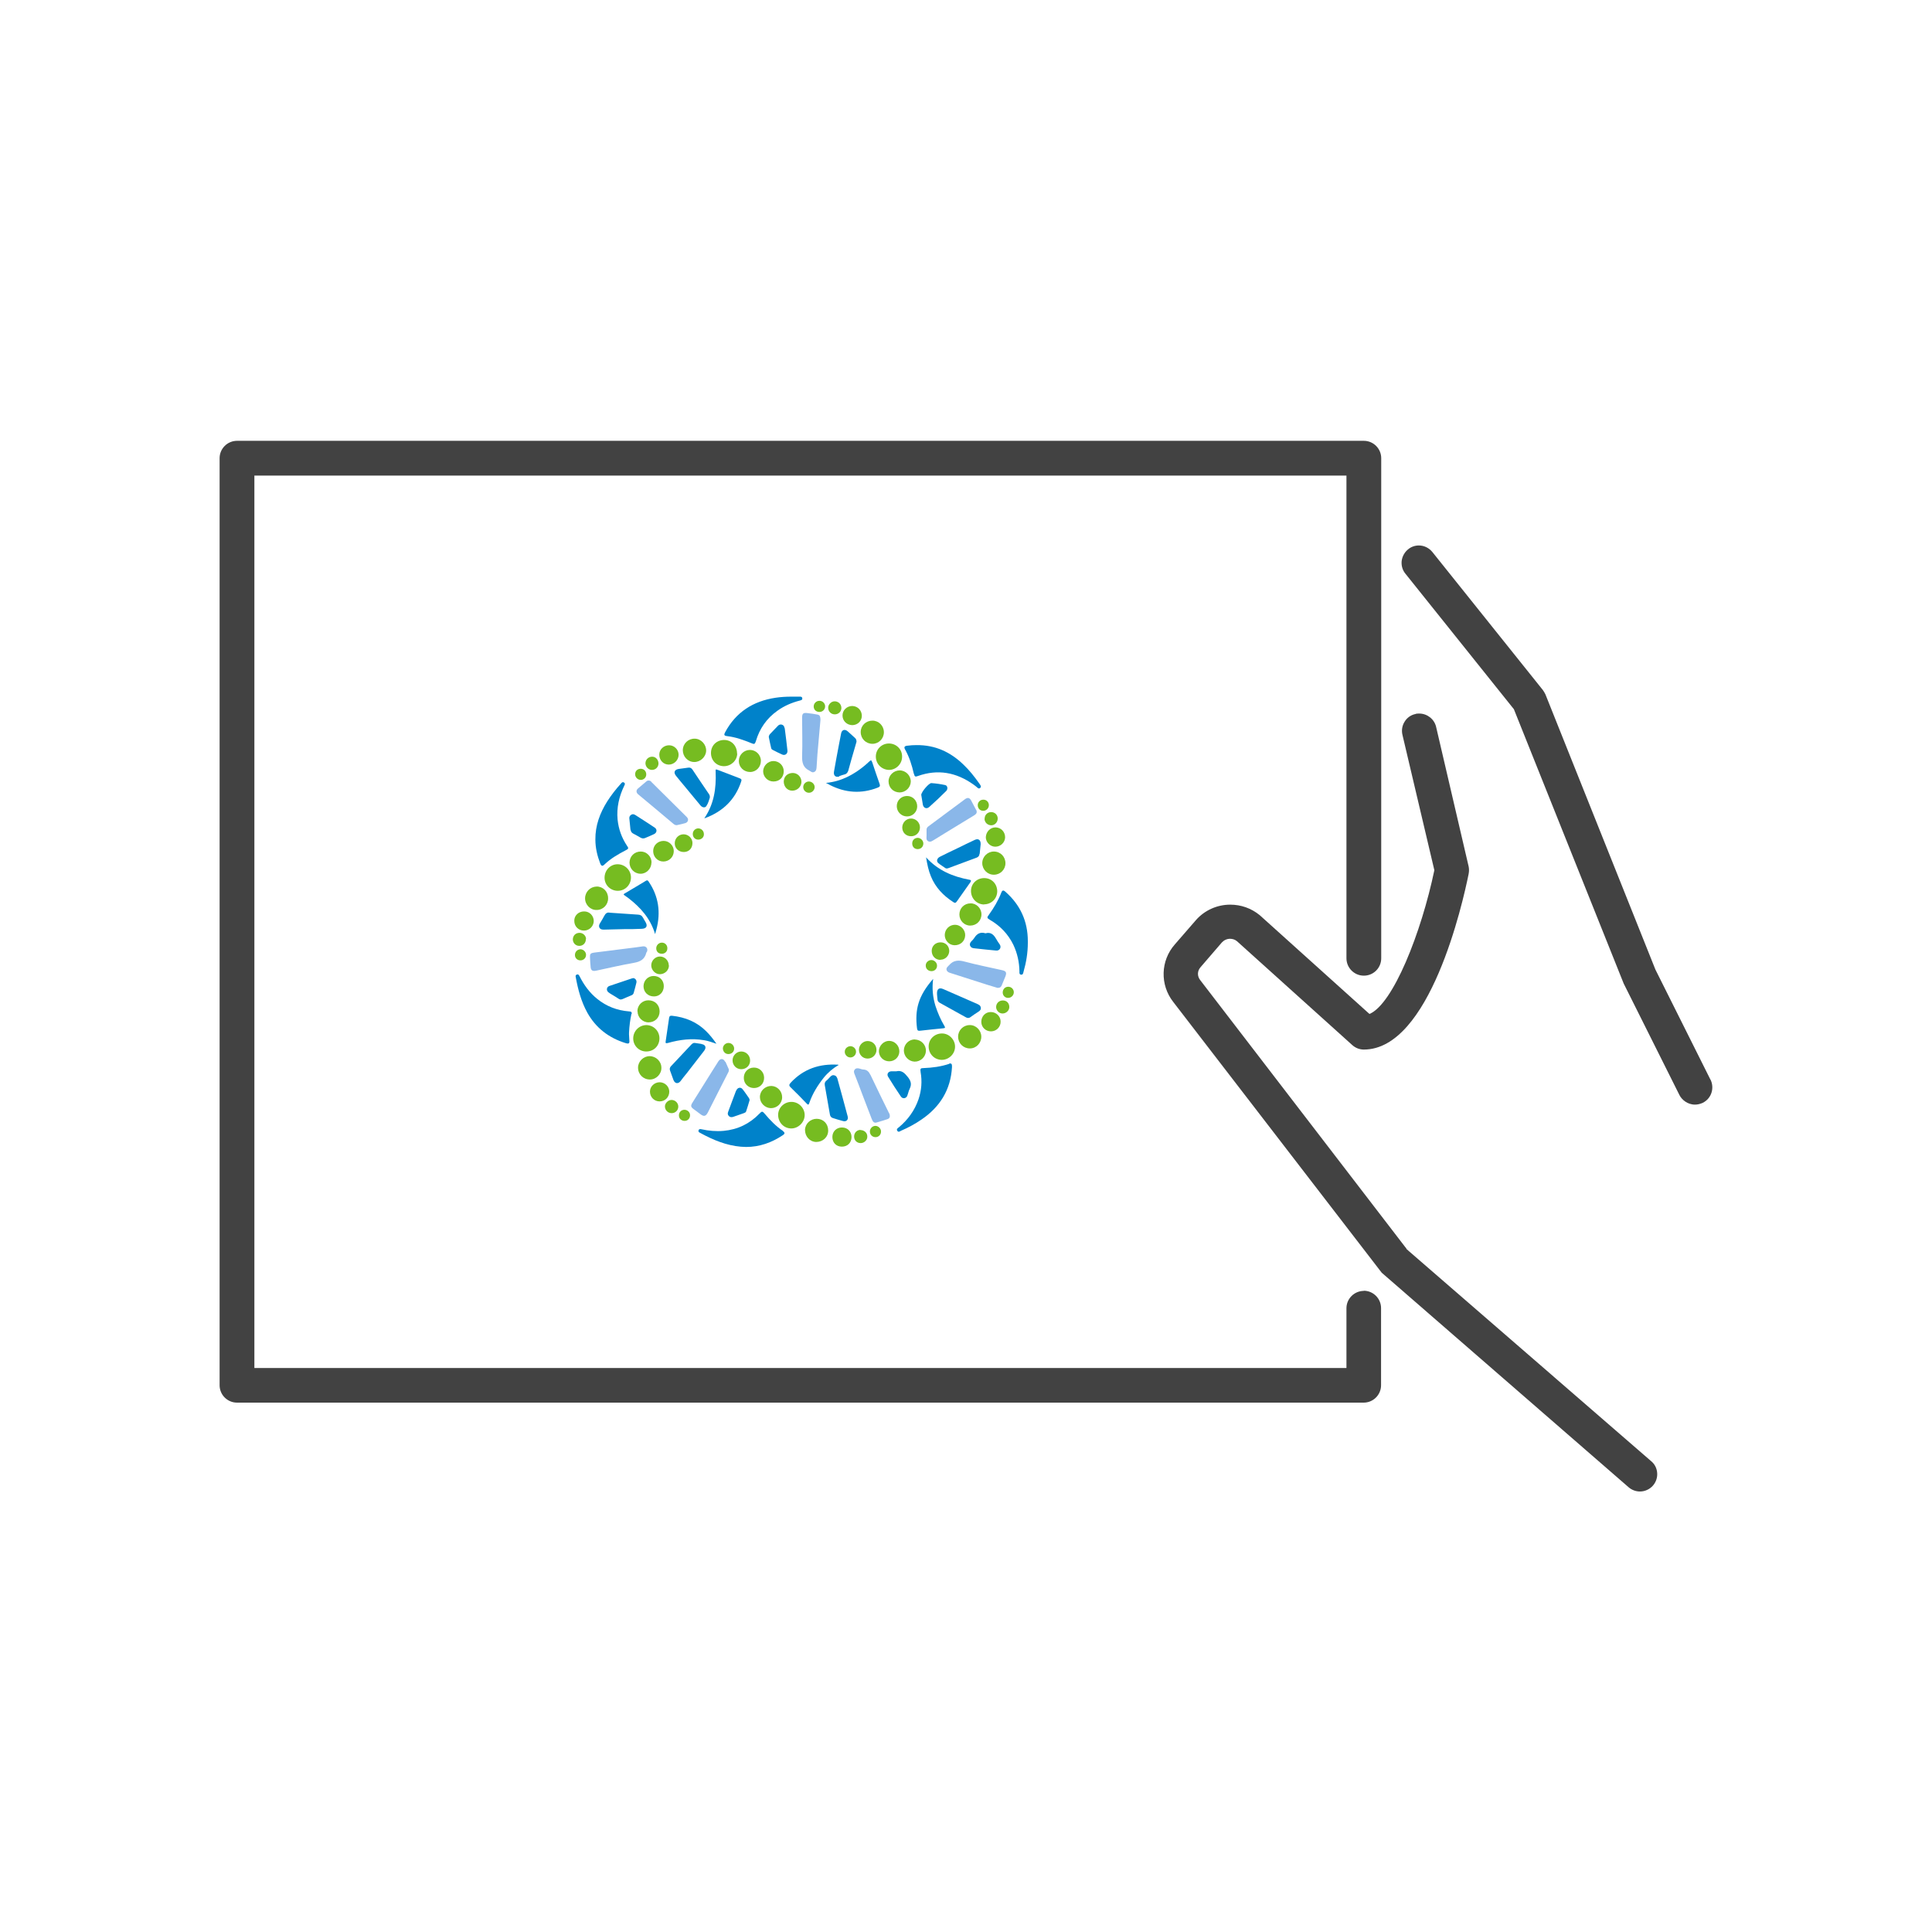 <svg viewBox="0 0 120 120" xmlns="http://www.w3.org/2000/svg" id="Design">
  <defs>
    <style>
      .cls-1 {
        fill: #424242;
      }

      .cls-2 {
        fill: #0082ca;
      }

      .cls-3 {
        fill: #8ab7e9;
      }

      .cls-4 {
        fill: #76bc21;
      }
    </style>
  </defs>
  <g>
    <g>
      <path d="M40.45,48.54s-.1-.07-.17-.06c-.05,0-.1.02-.14.06-.17.15-.35.29-.52.44-.12.11-.11.25.02.36.73.61,1.47,1.22,2.2,1.84.06.05.13.08.21.07.17-.04.34-.07.5-.12.19-.05.25-.24.11-.38-.74-.74-1.48-1.47-2.22-2.2Z" class="cls-3"></path>
      <path d="M60.62,50.29c-.1-.19-.2-.38-.3-.57-.09-.17-.21-.2-.37-.09-.76.56-1.53,1.13-2.29,1.7-.07.05-.11.12-.11.2,0,.12,0,.25,0,.37,0,.13-.04.27.1.35.14.08.25-.02.36-.08.24-.15.49-.3.73-.45.59-.36,1.18-.72,1.77-1.08.16-.1.19-.19.12-.35Z" class="cls-3"></path>
      <path d="M45.04,65.95c-.1-.21-.29-.23-.42-.03-.15.23-.29.46-.43.68-.39.62-.78,1.25-1.17,1.87-.14.22-.12.29.09.44.13.1.26.19.39.29.22.17.34.14.47-.11.41-.82.83-1.63,1.24-2.44.03-.05.06-.1.06-.18,0,0,0-.03,0-.05-.07-.16-.14-.32-.21-.47Z" class="cls-3"></path>
      <path d="M54.06,66.76c-.09-.19-.21-.32-.43-.33-.08,0-.17-.04-.25-.06-.1-.02-.2-.04-.28.05-.09.1-.06.2-.02.3.18.45.35.91.52,1.36.18.47.36.94.54,1.41.08.21.16.27.31.23.23-.06.45-.14.68-.21.1-.03.14-.11.14-.18,0-.1-.03-.17-.07-.23-.38-.78-.77-1.56-1.14-2.35Z" class="cls-3"></path>
      <path d="M39.93,58.78c-.14.02-.28.04-.42.06-.85.11-1.69.21-2.54.32-.32.04-.34.07-.32.39,0,.15.02.3.03.45.01.27.1.34.35.29.79-.17,1.57-.35,2.36-.49.39-.07.65-.22.75-.61,0-.03.02-.05.04-.07.04-.09.04-.18-.02-.26-.06-.07-.14-.09-.23-.08Z" class="cls-3"></path>
      <path d="M62.2,60.25c-.76-.17-1.52-.32-2.27-.52-.39-.11-.71-.1-.99.23-.07.08-.17.14-.15.27.03.12.12.17.23.2.76.24,1.52.49,2.28.73.23.07.46.14.66.2.16,0,.22-.06.26-.16.07-.17.14-.34.21-.51.12-.29.07-.38-.23-.44Z" class="cls-3"></path>
      <path d="M50.81,44.39c-.22-.04-.45-.08-.67-.1-.26-.03-.32.03-.32.3,0,.79.03,1.58,0,2.37-.01.4.06.71.44.9.1.05.18.15.31.09.13-.06.14-.18.15-.3.02-.26.03-.52.05-.78.06-.72.13-1.43.19-2.15,0-.2-.04-.3-.14-.32Z" class="cls-3"></path>
    </g>
    <g>
      <path d="M56.77,48.07c.04.17.08.19.24.13,1.24-.44,2.38-.23,3.44.52.1.07.19.14.28.22.05.04.1.05.15,0,.05-.04.06-.1.02-.16-.03-.05-.06-.1-.1-.15-.29-.41-.6-.8-.97-1.15-.8-.77-1.74-1.21-2.9-1.2-.18,0-.39.01-.6.04-.15.02-.19.09-.12.22.27.48.43.99.55,1.52Z" class="cls-2"></path>
      <path d="M37.56,53.68c.38-.36.83-.62,1.29-.86.2-.1.21-.13.08-.31-.32-.49-.51-1.02-.57-1.6-.07-.74.09-1.44.41-2.1.04-.08.08-.15-.02-.21-.09-.05-.14.02-.19.08-.31.34-.59.7-.84,1.09-.46.73-.75,1.51-.74,2.38,0,.52.12,1.01.3,1.48.07.17.14.19.27.06Z" class="cls-2"></path>
      <path d="M58.95,66.08c-.51.17-1.04.24-1.58.26-.2,0-.22.04-.19.24.1.58.06,1.14-.13,1.7-.24.69-.65,1.26-1.21,1.73-.06.05-.18.11-.11.22.07.12.16.04.24,0,.44-.19.87-.42,1.26-.69,1.15-.78,1.82-1.85,1.9-3.26.01-.2-.04-.26-.19-.21Z" class="cls-2"></path>
      <path d="M62.45,55.39c-.13-.12-.2-.1-.26.06-.19.49-.46.94-.77,1.37-.13.17-.12.2.06.31.64.37,1.13.88,1.46,1.55.25.53.37,1.08.38,1.66,0,.08-.02.19.11.2.11,0,.12-.09.14-.17.17-.59.27-1.19.27-1.81,0-.03,0-.06,0-.1,0-1.24-.47-2.26-1.39-3.07Z" class="cls-2"></path>
      <path d="M45.15,45.72c.53.06,1.03.24,1.52.44.18.08.22.06.28-.13.23-.78.67-1.41,1.33-1.88.43-.31.9-.51,1.41-.64.07-.02.16-.04.14-.14-.01-.1-.09-.1-.16-.1-.17,0-.35,0-.52,0-.33,0-.66.02-.99.07-1.38.21-2.45.89-3.12,2.14-.09.16-.06.22.11.24Z" class="cls-2"></path>
      <path d="M39.24,62.97c0-.12-.03-.14-.17-.15-.74-.06-1.4-.31-1.98-.78-.47-.38-.82-.86-1.09-1.4-.04-.07-.07-.14-.17-.11-.08.03-.09.09-.07.16.14.77.34,1.52.72,2.21.53.95,1.34,1.57,2.38,1.89.2.06.25.02.23-.17,0-.16-.03-.32-.02-.49.02-.4.07-.79.15-1.16Z" class="cls-2"></path>
      <path d="M48.64,70.25c-.44-.29-.8-.67-1.14-1.07-.14-.17-.18-.17-.33-.01-.61.63-1.35.99-2.23,1.07-.46.04-.92,0-1.37-.1-.07-.02-.15-.02-.18.06-.03.08.02.13.09.16.12.06.23.13.34.18.79.4,1.62.69,2.52.7.84,0,1.59-.27,2.28-.73.14-.09.14-.17,0-.26Z" class="cls-2"></path>
      <path d="M40.13,54.7c-.44.27-.89.53-1.34.8-.07.04-.07.07,0,.11.09.06.17.12.25.18.75.58,1.36,1.26,1.65,2.23.03-.13.06-.21.08-.29.28-1.06.14-2.06-.48-2.97-.04-.06-.08-.11-.16-.06Z" class="cls-2"></path>
      <path d="M43.74,64.61c.25.04.49.13.76.22-.2-.29-.4-.54-.63-.77-.59-.59-1.31-.88-2.13-.97-.12-.01-.16.02-.18.13-.07.48-.14.95-.21,1.43-.02.13-.02.17.14.13.74-.21,1.48-.3,2.24-.17Z" class="cls-2"></path>
      <path d="M43.75,50.82s.03,0,.03,0c1.11-.41,1.89-1.15,2.26-2.29.04-.11,0-.15-.1-.19-.44-.17-.89-.34-1.33-.51-.17-.06-.17-.06-.16.12.04,1.02-.1,1.99-.7,2.87Z" class="cls-2"></path>
      <path d="M59.21,56.03c.1.07.15.06.22-.04.28-.4.56-.79.84-1.19.05-.08.07-.14-.07-.16-1.01-.19-1.94-.57-2.68-1.39.07.43.15.82.3,1.18.28.69.77,1.2,1.39,1.6Z" class="cls-2"></path>
      <path d="M52.1,66.15s-.04-.02-.05-.02c-1.15-.07-2.14.26-2.94,1.12-.11.12-.11.19,0,.29.34.33.67.66.99,1,.1.11.13.08.17-.04.2-.58.52-1.09.9-1.57.26-.32.57-.58.93-.79Z" class="cls-2"></path>
      <path d="M54.17,47.34c-.04-.12-.07-.15-.17-.05-.42.4-.88.73-1.4.98-.4.19-.82.31-1.3.36.11.05.17.08.23.12.97.5,1.97.57,2.99.17.13-.05.16-.1.11-.24-.16-.45-.31-.9-.46-1.35Z" class="cls-2"></path>
      <path d="M56.96,63.88c.02.14.07.15.19.14.48-.05.96-.11,1.43-.15.15-.01.13-.06.07-.16-.23-.39-.41-.81-.55-1.24-.16-.53-.22-1.08-.14-1.67-.92,1.05-1.15,1.9-1,3.09Z" class="cls-2"></path>
      <path d="M43.57,64.84c-.13-.02-.27-.04-.4-.06-.1-.02-.17.04-.24.11-.42.44-.84.89-1.25,1.33-.08.08-.1.18-.06.28.07.19.14.39.21.58.09.23.29.26.44.07.12-.16.24-.32.37-.47.37-.47.74-.95,1.1-1.42.15-.2.08-.38-.17-.41Z" class="cls-2"></path>
      <path d="M60.85,53.03c.02-.21.04-.42.06-.59.01-.27-.14-.37-.35-.28-.36.17-.72.34-1.08.52-.37.18-.74.35-1.11.54-.17.09-.22.27-.1.38.14.12.3.21.45.32.06.04.13.02.19,0,.58-.22,1.16-.43,1.75-.65.11-.04.17-.12.18-.24Z" class="cls-2"></path>
      <path d="M42.6,48.93c.3.37.6.73.91,1.1.11.13.28.16.36.04.12-.17.17-.38.22-.53.01-.13-.03-.18-.07-.24-.34-.5-.68-1-1.01-1.5-.06-.09-.15-.14-.26-.12-.2.03-.4.05-.59.08-.27.04-.34.22-.17.43.2.25.41.5.62.75Z" class="cls-2"></path>
      <path d="M52.12,48.21c.11-.04.22-.08.34-.11.13-.03.19-.12.23-.24.14-.51.28-1.01.43-1.51.03-.1.06-.21.08-.28,0-.12-.04-.19-.1-.24-.15-.13-.29-.27-.44-.4-.19-.17-.38-.1-.42.14-.04.21-.08.41-.12.62-.11.58-.22,1.16-.32,1.74-.04.24.1.37.33.3Z" class="cls-2"></path>
      <path d="M60.73,62.37c-.72-.31-1.43-.62-2.15-.94-.25-.11-.4,0-.38.32,0,.07.02.19.03.32,0,.1.05.16.13.21.55.3,1.09.61,1.64.91.1.06.21.05.3-.03.15-.11.31-.22.47-.32.1-.06.17-.14.15-.26-.02-.12-.1-.17-.2-.21Z" class="cls-2"></path>
      <path d="M39.93,56.99c-.06-.12-.15-.17-.29-.18-.58-.04-1.16-.08-1.76-.12-.16-.04-.27.04-.35.2-.08.15-.17.3-.26.45-.06.09-.09.19-.03.29.06.1.16.11.27.11.42-.01.83-.02,1.25-.03.37,0,.73,0,1.1-.02.29-.01.38-.17.24-.41-.05-.09-.11-.18-.16-.28Z" class="cls-2"></path>
      <path d="M51.99,66.95c-.03-.1-.1-.16-.23-.17-.06,0-.12.03-.18.09-.08.08-.16.18-.25.25-.1.08-.12.17-.1.29.11.61.21,1.22.32,1.83.02.1.08.17.17.2.21.07.42.13.64.19.2.06.35-.08.29-.29-.21-.8-.43-1.59-.65-2.39Z" class="cls-2"></path>
      <path d="M61.89,58.35c-.15-.28-.34-.48-.68-.38-.31-.1-.53.02-.69.28-.05.08-.12.15-.19.22-.07.08-.12.17-.07.28.05.11.14.14.25.15.45.05.9.1,1.35.14.11.01.19-.02.25-.11.05-.09.04-.18-.01-.26-.07-.11-.15-.21-.21-.33Z" class="cls-2"></path>
      <path d="M39.17,51.54c.01.1.06.18.15.23.16.08.31.17.47.26.09.05.18.06.28.02.18-.08.37-.15.55-.24.19-.09.21-.3.04-.41-.39-.26-.78-.51-1.17-.76-.09-.06-.18-.1-.29-.03-.1.06-.12.16-.11.23.03.26.05.48.07.7Z" class="cls-2"></path>
      <path d="M56.35,68.06c.06-.14.08-.29.15-.43.14-.28.08-.49-.11-.73-.2-.25-.38-.44-.72-.36-.1,0-.21,0-.31,0-.2.01-.3.19-.19.35.25.41.51.81.78,1.21.11.17.33.14.41-.05Z" class="cls-2"></path>
      <path d="M57.72,50.12c.36-.32.71-.65,1.05-.99.12-.12.09-.34-.07-.37-.28-.06-.56-.1-.85-.12-.15-.01-.62.54-.63.73.03.18.06.39.1.61.04.21.24.29.4.14Z" class="cls-2"></path>
      <path d="M45.72,67.74c-.17.43-.32.87-.49,1.31-.04.1-.04.19.04.27.08.08.17.08.27.05.22-.08.44-.15.66-.23.06-.02.12-.05.14-.1.08-.24.15-.47.22-.71,0-.05-.02-.1-.05-.14-.13-.18-.25-.37-.39-.54-.12-.15-.32-.1-.39.09Z" class="cls-2"></path>
      <path d="M48.73,45.23c-.01-.1-.06-.19-.16-.22-.1-.03-.19,0-.26.08-.16.16-.31.33-.47.49-.05.05-.08.11-.09.19.05.23.09.47.15.7.01.06.07.1.12.12.18.09.36.19.55.27.19.09.36-.04.34-.24-.05-.47-.11-.93-.17-1.4Z" class="cls-2"></path>
      <path d="M39.31,60.76s-.04,0-.06.01c-.47.16-.93.31-1.4.47-.18.06-.21.29-.05.4.1.08.22.14.33.21.48.28.3.31.85.07.08-.03.16-.07.24-.1.07-.03.12-.07.14-.15.06-.21.12-.43.17-.64.03-.15-.08-.28-.22-.28Z" class="cls-2"></path>
    </g>
    <g>
      <path d="M38.36,53.68c-.45,0-.81.37-.81.84,0,.45.37.81.82.81.46,0,.82-.37.82-.83,0-.45-.37-.82-.83-.82Z" class="cls-4"></path>
      <path d="M58.51,64.19c-.46,0-.83.35-.83.81,0,.46.35.82.81.83.45,0,.83-.37.83-.82,0-.44-.37-.82-.81-.82Z" class="cls-4"></path>
      <path d="M49.16,68.44c-.45,0-.82.35-.83.8,0,.47.35.85.82.85.44,0,.83-.39.83-.83,0-.44-.37-.82-.82-.82Z" class="cls-4"></path>
      <path d="M40.96,64.5c0-.46-.35-.82-.81-.83-.45,0-.82.37-.82.83,0,.45.36.81.81.81.47,0,.82-.35.82-.82Z" class="cls-4"></path>
      <path d="M61.12,56.17c.46,0,.81-.35.82-.8,0-.47-.34-.83-.81-.83-.46,0-.82.35-.82.8,0,.46.35.83.81.84Z" class="cls-4"></path>
      <path d="M54.4,46.97c-.01.46.34.83.8.85.44.01.82-.35.83-.8.02-.46-.34-.83-.8-.84-.45-.01-.82.34-.83.79Z" class="cls-4"></path>
      <path d="M45.78,46.81c0-.48-.33-.84-.79-.85-.47,0-.82.33-.83.79-.01.47.33.83.8.84.45,0,.82-.35.83-.78Z" class="cls-4"></path>
      <path d="M50.73,69.49c-.4,0-.72.31-.73.69,0,.41.3.74.69.75.42,0,.75-.3.75-.71,0-.42-.3-.73-.72-.73Z" class="cls-4"></path>
      <path d="M43.16,45.88c-.41-.01-.74.3-.75.71,0,.4.3.73.7.74.39.01.74-.32.75-.7.01-.39-.31-.74-.7-.75Z" class="cls-4"></path>
      <path d="M60.23,63.67c-.4,0-.72.32-.72.72,0,.41.32.73.73.73.4,0,.71-.33.71-.73,0-.39-.33-.73-.72-.72Z" class="cls-4"></path>
      <path d="M41.08,66.32c0-.4-.34-.72-.73-.72-.39,0-.72.33-.72.71,0,.42.32.74.74.74.39,0,.72-.34.71-.73Z" class="cls-4"></path>
      <path d="M61.73,52.89c-.39,0-.72.32-.72.72,0,.4.33.73.73.72.39,0,.71-.32.71-.71,0-.41-.31-.73-.72-.73Z" class="cls-4"></path>
      <path d="M37.05,55.07c-.39,0-.71.33-.71.73,0,.4.33.73.72.72.4,0,.72-.33.71-.73,0-.42-.31-.73-.73-.73Z" class="cls-4"></path>
      <path d="M54.19,46.2c.39,0,.71-.32.71-.72,0-.4-.32-.72-.71-.72-.41,0-.73.31-.73.71,0,.41.32.73.73.73Z" class="cls-4"></path>
      <path d="M48.58,68.15c0-.38-.3-.69-.67-.7-.39,0-.71.3-.71.69,0,.37.31.68.68.69.39,0,.7-.3.7-.68Z" class="cls-4"></path>
      <path d="M60.26,57.49c.39,0,.7-.3.7-.7,0-.37-.31-.69-.68-.68-.39,0-.69.3-.69.69,0,.38.3.69.67.69Z" class="cls-4"></path>
      <path d="M39.6,62.82c0,.37.31.68.68.68.4,0,.69-.29.69-.68,0-.4-.29-.69-.7-.69-.37,0-.68.3-.68.68Z" class="cls-4"></path>
      <path d="M55.19,48.53c0,.39.29.68.68.69.37,0,.68-.29.7-.66.01-.38-.3-.7-.68-.71-.38,0-.7.3-.7.68Z" class="cls-4"></path>
      <path d="M56.84,64.56c-.38-.01-.69.29-.7.68,0,.37.29.68.66.7.37.01.69-.28.71-.65.02-.39-.29-.71-.67-.72Z" class="cls-4"></path>
      <path d="M40.47,53.58c0-.38-.3-.69-.67-.69-.39,0-.69.29-.7.68,0,.39.3.7.69.7.36,0,.67-.31.67-.69Z" class="cls-4"></path>
      <path d="M46.59,47.95c.38,0,.67-.31.67-.69,0-.38-.31-.68-.68-.68-.38,0-.69.31-.69.69,0,.38.31.68.7.68Z" class="cls-4"></path>
      <path d="M41.85,52.86c0-.34-.29-.63-.63-.63-.36,0-.65.27-.65.63,0,.36.27.65.63.65.36,0,.65-.28.65-.65Z" class="cls-4"></path>
      <path d="M48.04,48.54c.38,0,.64-.26.64-.64,0-.35-.29-.63-.64-.63-.34,0-.63.29-.64.63,0,.35.28.64.64.64Z" class="cls-4"></path>
      <path d="M56.97,50.09c0-.36-.27-.65-.63-.65-.36,0-.64.27-.64.63,0,.35.28.64.64.64.35,0,.63-.28.63-.63Z" class="cls-4"></path>
      <path d="M41.23,61.25c0-.37-.27-.63-.63-.63-.35,0-.62.27-.63.63,0,.37.27.64.65.64.35,0,.61-.27.61-.64Z" class="cls-4"></path>
      <path d="M59.28,58.71c.37.01.66-.25.67-.62.01-.34-.29-.65-.63-.65-.35,0-.63.27-.64.63,0,.34.26.63.6.64Z" class="cls-4"></path>
      <path d="M55.22,64.65c-.33,0-.63.3-.63.64,0,.35.28.63.64.63.35,0,.63-.27.63-.62,0-.36-.29-.65-.64-.65Z" class="cls-4"></path>
      <path d="M47.46,66.94c0-.36-.29-.64-.64-.63-.36,0-.63.29-.62.65,0,.35.28.62.63.62.36,0,.63-.27.63-.63Z" class="cls-4"></path>
      <path d="M61.53,62.86c-.33,0-.58.27-.58.61,0,.33.27.59.6.59.34,0,.61-.28.6-.61,0-.33-.29-.6-.62-.59Z" class="cls-4"></path>
      <path d="M61.23,52c0,.31.27.59.59.59.33,0,.6-.26.61-.58,0-.34-.25-.61-.59-.62-.33,0-.59.26-.61.61Z" class="cls-4"></path>
      <path d="M41.54,47.49c.33,0,.61-.28.61-.61,0-.32-.27-.59-.59-.59-.33,0-.61.25-.61.58,0,.35.25.62.59.62Z" class="cls-4"></path>
      <path d="M41.57,67.81c0-.32-.26-.58-.59-.59-.33,0-.61.26-.61.58,0,.34.26.61.6.61.34,0,.6-.26.6-.61Z" class="cls-4"></path>
      <path d="M36.28,56.61c-.35,0-.62.26-.61.59,0,.34.26.6.6.6.33,0,.6-.26.61-.59,0-.33-.26-.6-.59-.6Z" class="cls-4"></path>
      <path d="M52.93,45.04c.33,0,.6-.25.6-.58,0-.33-.25-.6-.59-.61-.34,0-.61.26-.61.59,0,.33.26.59.6.6Z" class="cls-4"></path>
      <path d="M52.29,70.03c-.34,0-.59.25-.59.59,0,.35.24.6.59.6.35,0,.6-.24.6-.6,0-.34-.25-.59-.59-.59Z" class="cls-4"></path>
      <path d="M49.21,49.11c.31,0,.56-.24.57-.54,0-.31-.23-.55-.53-.56-.33,0-.56.21-.57.53,0,.32.22.57.53.57Z" class="cls-4"></path>
      <path d="M42.46,51.82c-.31,0-.55.25-.55.56,0,.31.24.54.56.54.32,0,.54-.23.54-.56,0-.29-.25-.54-.55-.54Z" class="cls-4"></path>
      <path d="M41.54,59.97c0-.31-.25-.56-.55-.56-.3,0-.54.26-.54.55,0,.29.25.55.53.55.31,0,.57-.24.57-.55Z" class="cls-4"></path>
      <path d="M56.6,51.94c.3,0,.54-.24.54-.55,0-.3-.25-.55-.55-.55-.3,0-.54.24-.55.55,0,.32.23.55.55.55Z" class="cls-4"></path>
      <path d="M46.59,65.87c0-.31-.24-.56-.55-.56-.29,0-.54.25-.54.55,0,.31.24.55.54.55.31,0,.55-.23.55-.53Z" class="cls-4"></path>
      <path d="M54.44,65.21c0-.31-.24-.55-.55-.55-.29,0-.53.24-.54.53,0,.32.23.56.54.56.3,0,.55-.24.55-.54Z" class="cls-4"></path>
      <path d="M58.41,59.61c.3,0,.54-.24.55-.54,0-.31-.23-.54-.54-.54-.31,0-.55.22-.55.53,0,.32.23.56.54.56Z" class="cls-4"></path>
      <path d="M41.71,68.32c-.21,0-.41.2-.41.4,0,.23.18.42.42.42.23,0,.41-.18.41-.41,0-.22-.19-.41-.42-.41Z" class="cls-4"></path>
      <path d="M52.26,43.98c0-.24-.18-.42-.42-.42-.21,0-.4.19-.4.4,0,.23.18.41.41.41.23,0,.41-.17.41-.4Z" class="cls-4"></path>
      <path d="M61.15,50.85c0,.23.19.41.42.41.22,0,.4-.19.4-.42,0-.23-.18-.4-.41-.4-.23,0-.41.19-.4.41Z" class="cls-4"></path>
      <path d="M40.47,47.82c.24.01.42-.16.43-.39,0-.23-.16-.42-.37-.43-.24-.01-.43.16-.44.4,0,.22.17.41.39.42Z" class="cls-4"></path>
      <path d="M62.29,62.14c-.24,0-.41.17-.42.4,0,.22.18.41.4.41.22,0,.42-.18.42-.4,0-.24-.16-.41-.4-.41Z" class="cls-4"></path>
      <path d="M53.45,70.18c-.23,0-.4.18-.4.41,0,.24.17.41.41.41.22,0,.42-.19.41-.41,0-.23-.19-.4-.43-.4Z" class="cls-4"></path>
      <path d="M36.4,58.32c0-.2-.19-.38-.4-.38-.24,0-.41.16-.42.4,0,.23.17.41.4.41.24,0,.41-.18.41-.42Z" class="cls-4"></path>
      <path d="M50.25,49.24c.19,0,.35-.17.35-.35,0-.19-.17-.35-.36-.35-.19,0-.35.16-.35.35,0,.19.16.35.35.35Z" class="cls-4"></path>
      <path d="M43.38,51.45c-.19,0-.35.15-.35.35,0,.2.14.35.34.35.2,0,.36-.15.35-.34,0-.2-.15-.35-.35-.36Z" class="cls-4"></path>
      <path d="M50.9,44.22c.2,0,.35-.16.35-.35,0-.19-.17-.35-.36-.34-.19,0-.35.16-.35.35,0,.2.15.34.36.34Z" class="cls-4"></path>
      <path d="M58.2,59.97c0-.18-.17-.34-.35-.34-.19,0-.36.16-.35.35,0,.2.16.34.36.34.2,0,.35-.16.34-.35Z" class="cls-4"></path>
      <path d="M54.38,69.93c-.19,0-.34.15-.35.34,0,.21.15.36.35.36.2,0,.35-.16.34-.36,0-.18-.17-.34-.35-.34Z" class="cls-4"></path>
      <path d="M45.6,65.13c0-.19-.16-.35-.35-.35-.19,0-.34.15-.35.33,0,.2.14.36.34.36.2,0,.36-.14.36-.34Z" class="cls-4"></path>
      <path d="M39.8,48.44c.19,0,.34-.15.34-.34,0-.2-.14-.35-.34-.35-.21,0-.35.14-.35.34,0,.19.16.35.35.35Z" class="cls-4"></path>
      <path d="M41.45,58.89c0-.2-.16-.35-.35-.34-.18,0-.34.16-.34.35,0,.21.14.34.35.34.2,0,.35-.15.34-.35Z" class="cls-4"></path>
      <path d="M62.62,61.29c-.2,0-.34.16-.34.36,0,.19.16.34.34.33.19,0,.35-.16.35-.35,0-.19-.16-.35-.36-.34Z" class="cls-4"></path>
      <path d="M52.47,65.33c0,.19.16.35.35.35.19,0,.35-.16.35-.35,0-.19-.15-.34-.34-.35-.19,0-.36.15-.36.34Z" class="cls-4"></path>
      <path d="M61.07,50.36c.19,0,.35-.15.35-.35,0-.2-.16-.35-.35-.34-.19,0-.34.15-.34.34,0,.2.14.35.34.35Z" class="cls-4"></path>
      <path d="M36.07,58.96c-.2,0-.36.15-.36.36,0,.19.15.33.34.33.2,0,.35-.15.35-.34,0-.18-.15-.34-.34-.35Z" class="cls-4"></path>
      <path d="M42.51,68.93c-.2,0-.35.16-.34.36,0,.19.16.33.35.33.2,0,.34-.15.34-.35,0-.19-.15-.33-.34-.34Z" class="cls-4"></path>
      <path d="M56.66,52.39c0,.21.14.35.34.35.2,0,.35-.15.35-.35,0-.18-.16-.34-.34-.35-.2,0-.35.14-.35.34Z" class="cls-4"></path>
    </g>
  </g>
  <g>
    <path d="M106.24,67.06l-3.42-6.84-6.83-17.09c-.05-.1-.1-.19-.16-.27l-6.86-8.57c-.21-.26-.52-.41-.84-.41-.24,0-.48.08-.67.24-.22.18-.36.43-.4.72-.03.29.05.57.23.79l6.74,8.42,6.82,17.04,3.46,6.92c.14.29.5.6.97.6.16,0,.32-.04.48-.11.26-.13.45-.35.54-.62.09-.27.07-.57-.06-.83Z" class="cls-1"></path>
    <path d="M87.36,77.56l-12.81-16.68c-.2-.25-.19-.58.03-.82l1.31-1.52c.13-.14.31-.23.51-.23.16,0,.31.05.43.15l7.16,6.45c.2.18.45.28.72.28,4.1,0,6.14-9.08,6.51-10.91.03-.16.03-.32,0-.46l-2.02-8.67c-.11-.48-.55-.83-1.05-.83-.08,0-.17,0-.24.03-.28.06-.52.23-.67.48-.15.24-.2.53-.13.82l1.98,8.4c-.81,3.88-2.56,8.31-4.03,8.93l-6.82-6.14c-.53-.43-1.16-.65-1.83-.65-.8,0-1.58.34-2.12.95l-1.32,1.52c-.89,1.01-.93,2.51-.1,3.57l12.95,16.82,15.34,13.33c.2.17.45.26.7.26.31,0,.61-.14.81-.37.19-.22.28-.5.26-.78-.02-.29-.15-.55-.37-.73l-15.19-13.17Z" class="cls-1"></path>
    <path d="M84.71,80.18c-.59,0-1.08.48-1.08,1.08v3.71H15.8V29.54h67.83v29.98c0,.59.48,1.08,1.08,1.08s1.08-.48,1.08-1.08v-31.06c0-.59-.48-1.08-1.08-1.08H14.72c-.59,0-1.08.48-1.08,1.08v57.58c0,.59.48,1.08,1.08,1.08h69.98c.59,0,1.08-.48,1.08-1.08v-4.79c0-.59-.48-1.08-1.08-1.08Z" class="cls-1"></path>
  </g>
</svg>